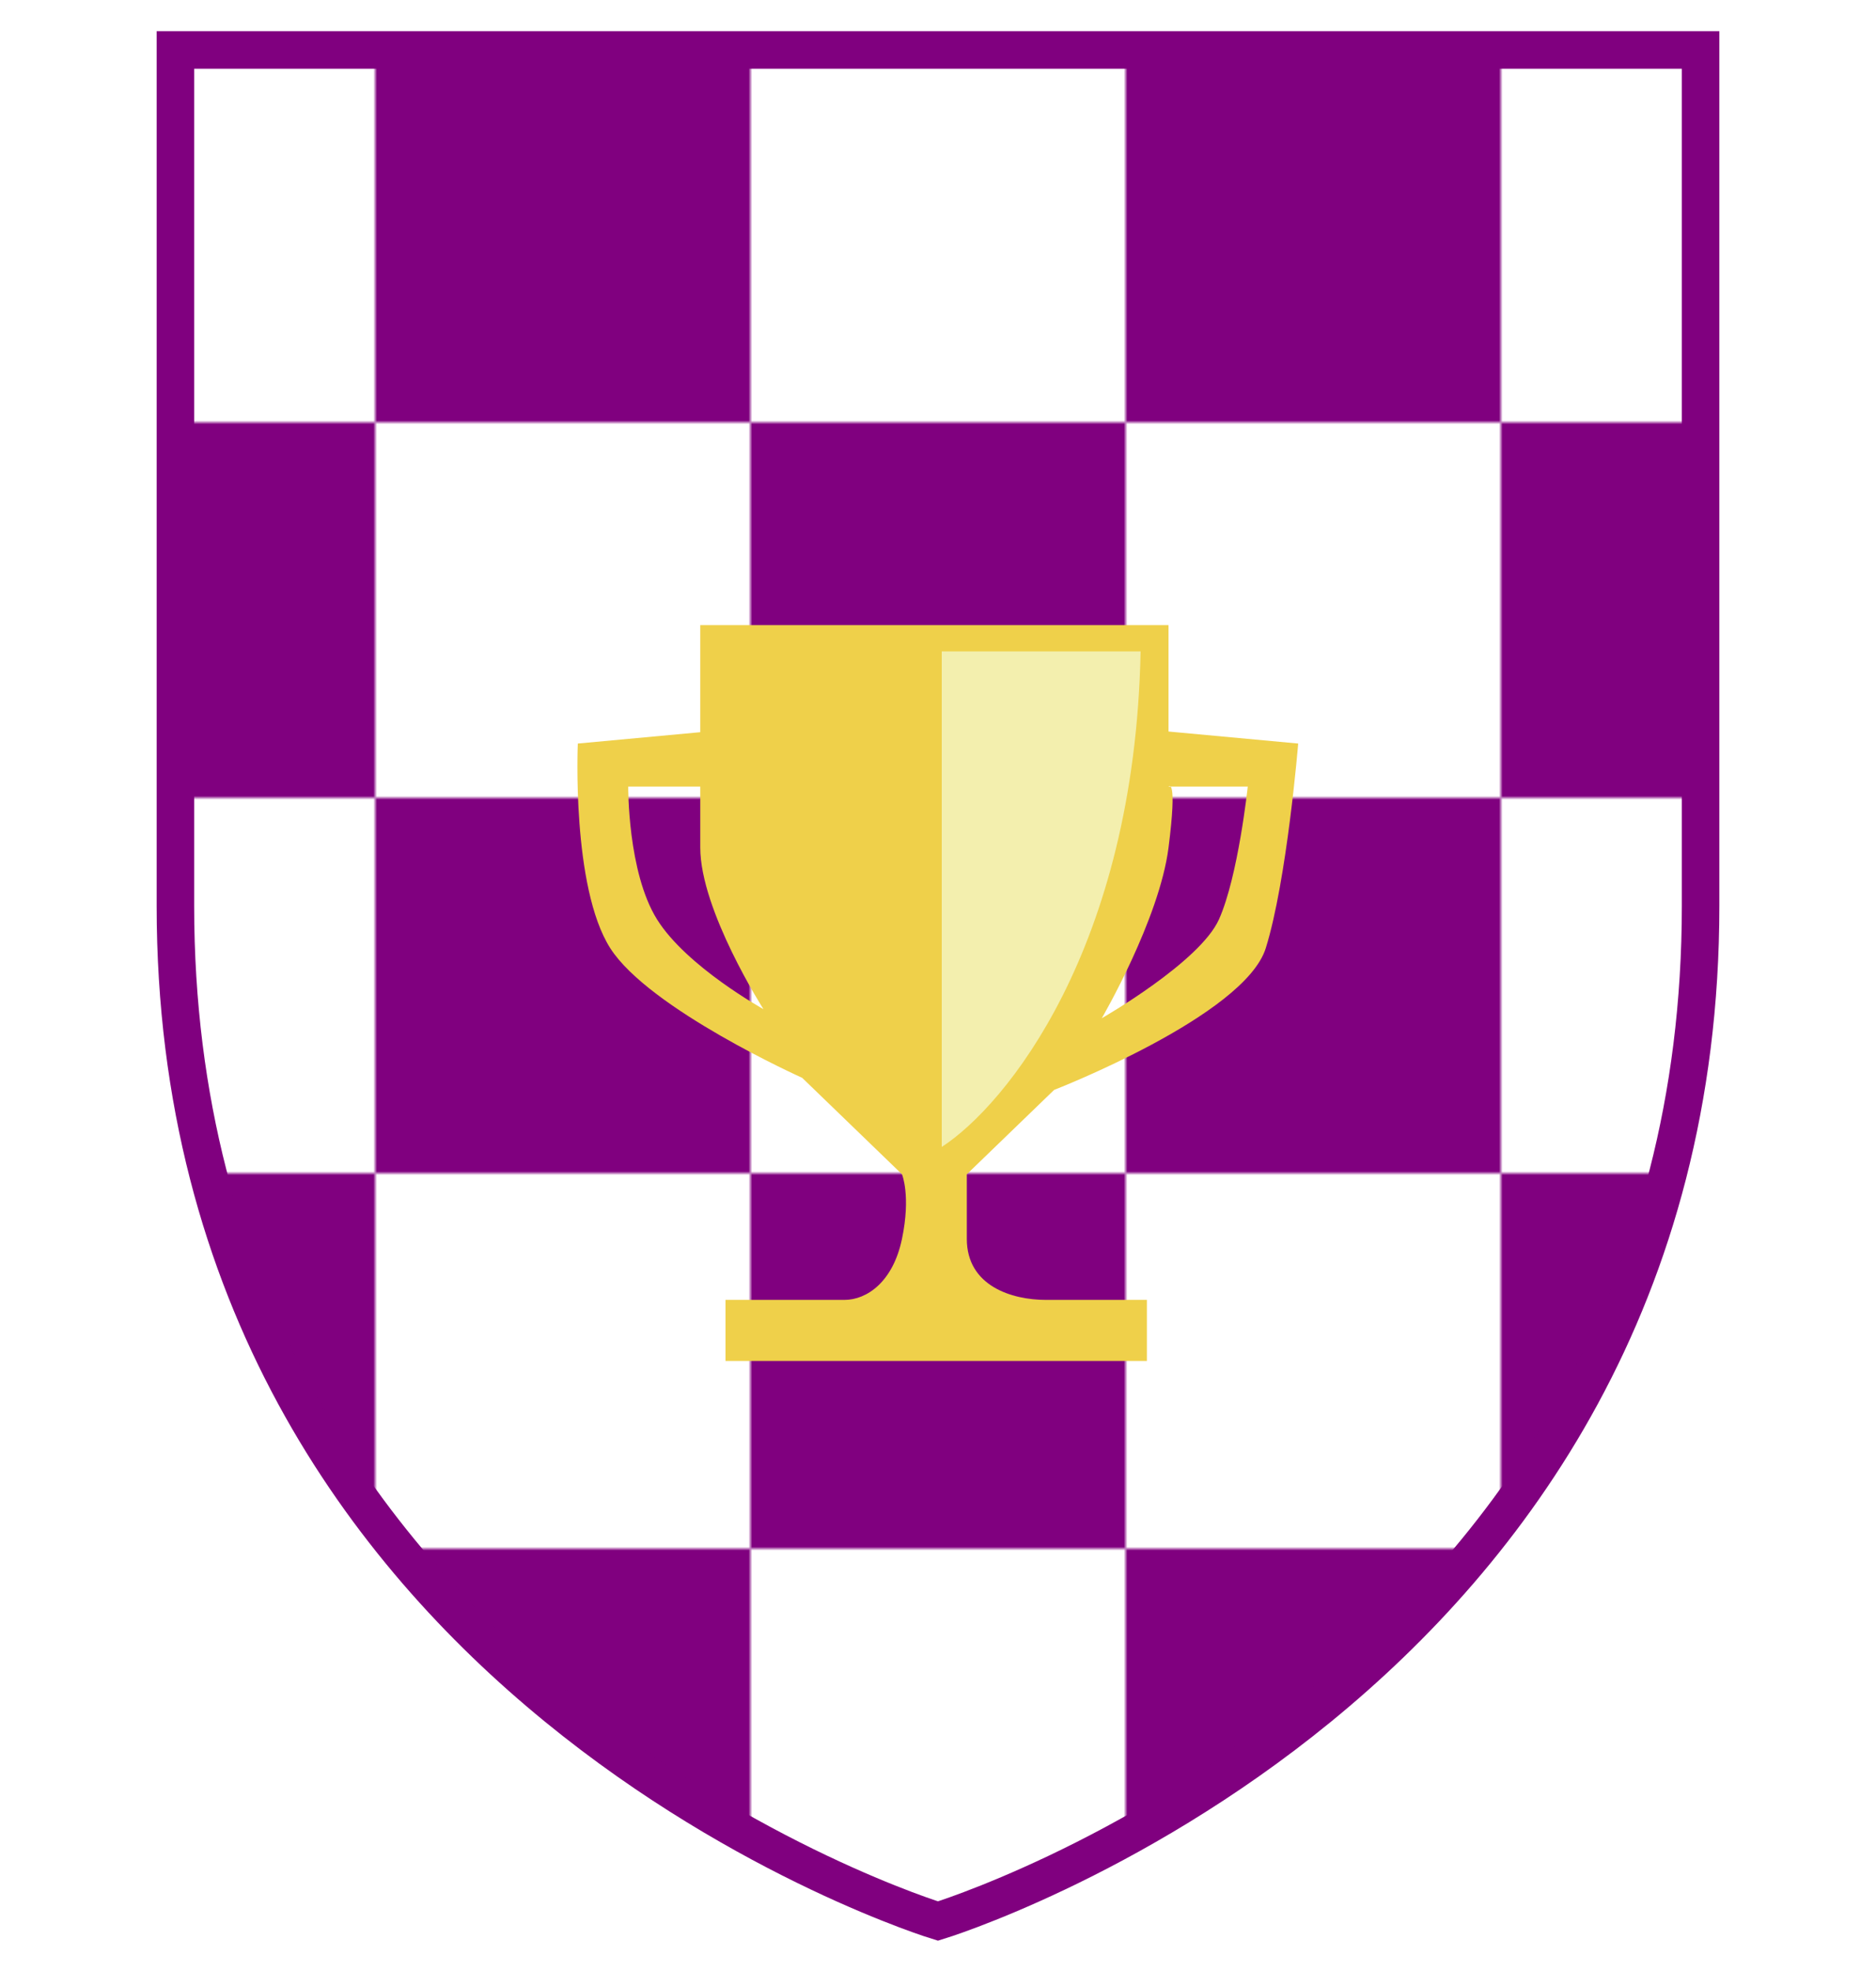 <svg width="500px" height="525px" viewBox="0 0 500 500" xmlns="http://www.w3.org/2000/svg" preserveAspectRatio="xMidYMid meet">
    <defs>
      <clipPath id="formato">
        <path d="M46.75,0.807L46.75,0.807v227.992c0,208.528,203.24,270.395,203.24,270.395s203.26-61.866,203.26-270.395V0.807H46.75z"/>
      </clipPath>
    </defs>

    <g id="fundo" fill="#ffffff" x="0">
      <path d="M46.75,0.807L46.75,0.807v227.992c0,208.528,203.24,270.395,203.24,270.395s203.26-61.866,203.26-270.395V0.807H46.75z"/>
    </g>

    <g id="estampa1" fill="#80007f" x="0" clip-path="url(#formato)"><defs><pattern id="Pattern" x="0" y="0" width="200" height="200" patternUnits="userSpaceOnUse"><rect x="100" y="0" width="100" height="100"/><rect x="0" y="100" width="100" height="100"/></pattern></defs><rect fill="url(#Pattern)" x="0" y="0" width="500" height="500" clip-path="url(#corte-formato)" /></g>

    <g id="borda" fill="none" stroke="#80007f" stroke-width="10" x="0">
      <path d="M46.75,0.807L46.75,0.807v227.992c0,208.528,203.24,270.395,203.24,270.395s203.26-61.866,203.26-270.395V0.807H46.75z"/>
    </g>

    
<g id="adorno" transform="scale(2) translate(64, 65)" data-nome="trofeu colorido">
    <path fill-rule="evenodd" clip-rule="evenodd" d="M91.72 12H29.32V26.264L13 27.776C13 27.776 12.14 46.899 17.32 55.024C22.5 63.149 42.898 72.295 42.898 72.295L56.2 85.141C56.2 85.141 57.4 87.993 56.2 93.746C55 99.5 51.5 101.873 48.52 101.873C45.54 101.873 32.68 101.873 32.68 101.873V110H88.84V101.873C88.84 101.873 80 101.873 75.4 101.873C70.8 101.873 64.84 100 64.84 93.746C64.84 87.493 64.84 85.141 64.84 85.141L76.472 73.908C76.472 73.908 101.86 64.049 104.68 55.024C107.5 46 109 27.776 109 27.776L91.72 26.175V12ZM37.739 63.149C37.739 63.149 29.32 50 29.32 41.639C29.32 33.278 29.32 33.512 29.32 33.512H19.72C19.72 33.512 19.62 44.9 23.56 51.2C27.5 57.5 37.739 63.149 37.739 63.149ZM98.44 51.2C95.88 56.9 82.828 64.357 82.828 64.357C82.828 64.357 90.5 51.2 91.72 41.639C92.94 32.078 91.72 33.512 91.72 33.512H102.28C102.28 33.512 101 45.5 98.44 51.2Z" fill="#EFD04A"/>
    <path d="M88 15.5C87.2 55.1 70 76 61.5 81.5V15.5H88Z" fill="#F3EFAE"/>
</g>

</svg>
